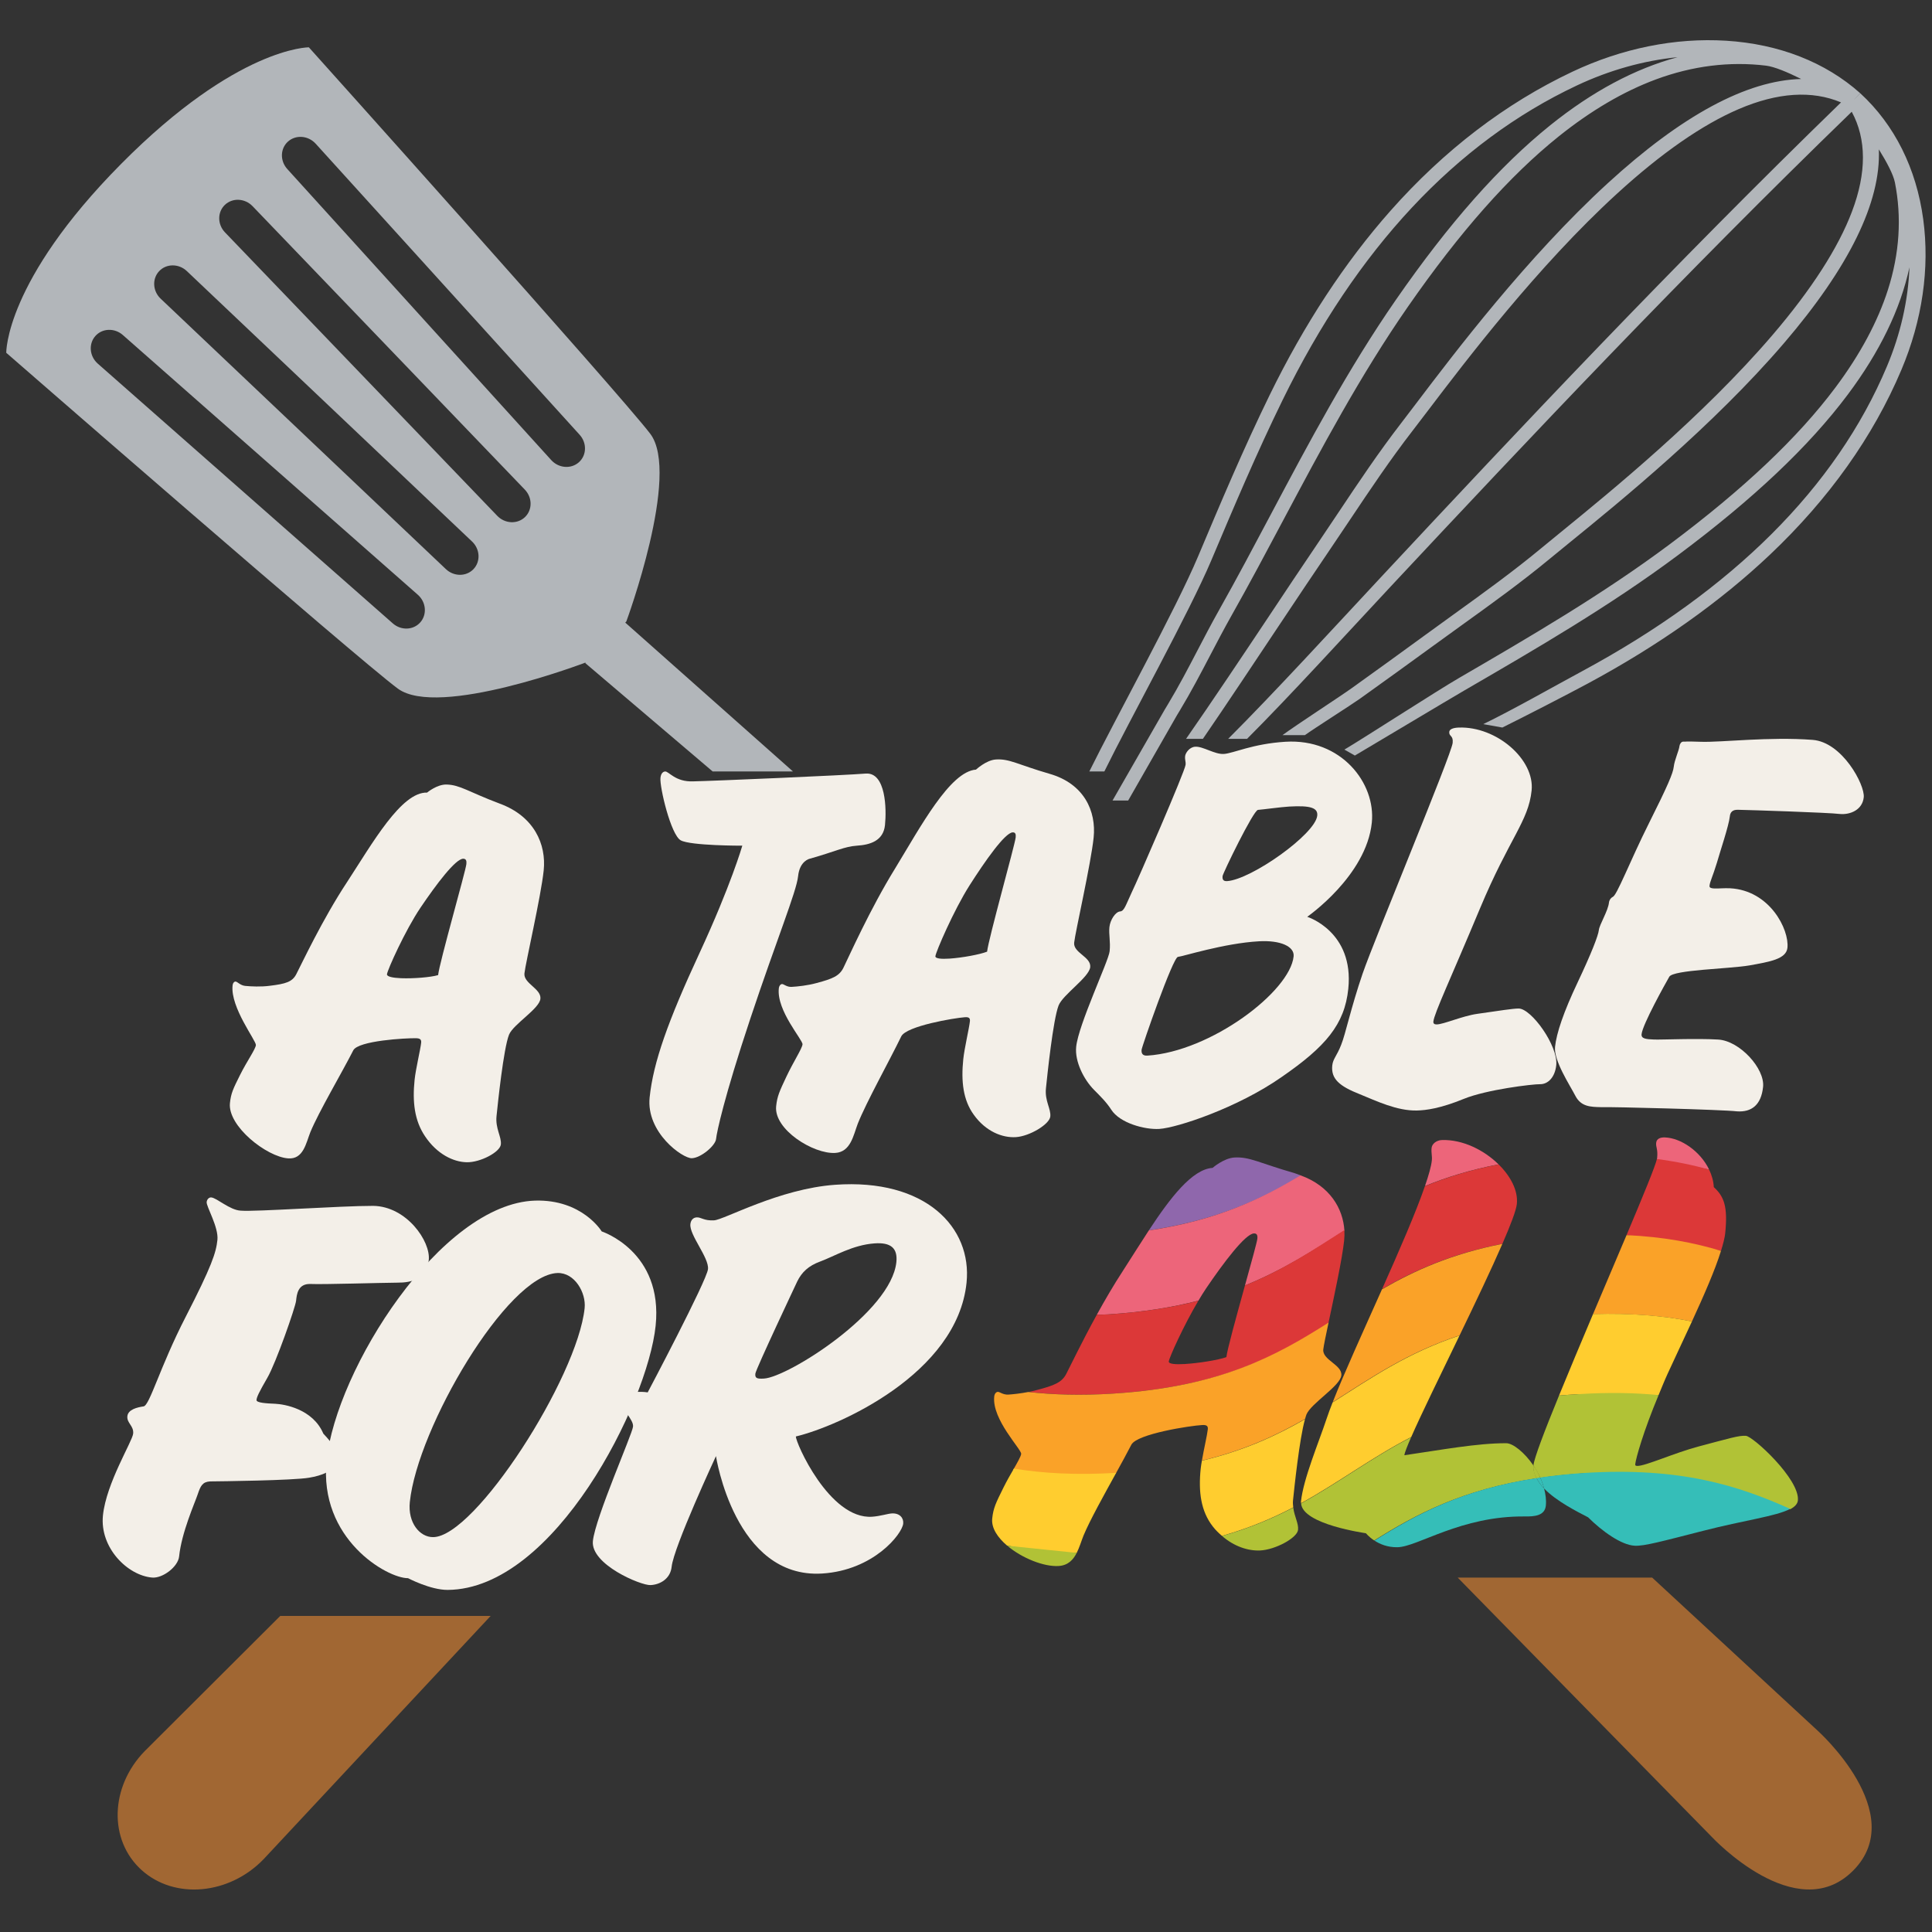 <svg xmlns="http://www.w3.org/2000/svg" xmlns:xlink="http://www.w3.org/1999/xlink" id="Layer_1" x="0px" y="0px" viewBox="0 0 4000 4000" style="enable-background:new 0 0 4000 4000;" xml:space="preserve"><rect x="0" y="0" width="4000" height="4000" fill="#333333" stroke="none"/><style type="text/css">	.st0{fill:#F3EFE8;}	.st1{fill:none;}	.st2{fill:#8F67AC;}	.st3{fill:#ED657A;}	.st4{fill:#DC3838;}	.st5{fill:#FAA228;}	.st6{fill:#FFCD2F;}	.st7{fill:#B1C236;}	.st8{fill:#35BEB8;}	.st9{fill:#B2B6BA;}	.st10{fill:#A16733;}</style><g>	<g>		<path class="st0" d="M924.41,1624.29c28.09,0.64,45.36,15.09,110.4,39.59c71.43,26.34,96.41,84.44,90.86,138.1   c-5.54,53.58-37.74,192.52-39.89,213.34c-2.16,20.86,35.21,31.73,33.06,52.55c-2.16,20.89-56.14,52.63-64.96,74.37   c-11.42,28.71-23.21,142.75-25.88,168.54c-2.67,25.79,10.61,42.77,8.97,58.65c-1.64,15.87-42.35,37.4-70.46,36.89   c-28.11-0.45-62.05-17.15-86.44-53.63c-21.98-32.44-26.41-71.37-21.7-116.87c2.35-22.75,12.16-63.16,13.59-77   c0.72-6.94-2.82-9.03-10.3-9.28c-21.54-0.44-119.74,5.03-130.24,25.06c-23.59,46.47-71.32,126.94-88.87,169.42   c-8.88,22.22-14.32,56.73-45.98,54.29c-44.71-3.24-125.43-66.95-120.52-114.4c2.14-20.69,6.89-30.14,21.09-58.59   c14.2-28.45,31.73-52.69,32.65-61.57c0.91-8.76-52.98-77.78-48.28-123.2c0.61-5.9,3.71-8.58,6.49-8.29   c3.74,0.38,9.51,7.95,19.73,8.96c12.08,1.2,32.64,2.17,50.72-0.24c33.26-4.03,46.82-8.03,55.08-24.26   c10.5-20.07,53.94-113.16,105.12-190.62c52.42-80.31,112.25-186.81,165.57-185.12C884.2,1640.99,904.73,1623.79,924.41,1624.29z    M870.86,1878.8c-32.13,47.61-68.76,129.42-69.67,138.32c-0.51,4.95,12.36,7.51,29.19,8.17c25.23,1.01,61.19-1.85,76.69-6.43   c2.66-25.69,56.97-215.03,58.51-229.93c0.72-6.91-0.75-10.9-6.39-11.02C943.27,1777.61,903.01,1831.25,870.86,1878.8z"></path>		<path class="st0" d="M1377.23,1597.27c7.53-0.3,21.18,22.02,57.96,20.45c36.66-0.65,315.75-12.61,357.41-16.14   c41.58-2.8,43.08,73.62,39.67,106.66c-3.42,33.05-31.46,40.9-57.92,42.61c-26.45,1.83-43.43,11.67-97.81,27.05   c0,0-20.86,4.14-24.16,36.12c-3.31,31.97-44.59,131.75-99.07,295.4c-54.46,163.61-69.31,234.7-70.76,248.68   c-1.45,13.99-31.28,39.12-50.11,39.87c-18.87,0.84-94.95-53.05-87.43-125.83c7.52-72.73,37.92-158.02,103.17-298.75   c65.26-140.84,88.71-222.57,88.71-222.54c-0.01,0.12-107.04,0.22-127.46-11.01c-20.44-11.09-43.96-110.38-42-129.29   C1368.34,1601.57,1372.51,1597.45,1377.23,1597.27z"></path>		<path class="st0" d="M2061.35,1572.48c28.38-2.11,45.83,10.51,111.44,29.54c72.03,20.55,97.11,77.64,91.49,132   c-5.62,54.34-38.15,196.5-40.33,217.62c-2.18,21.12,35.44,29.5,33.25,50.64c-2.18,21.14-56.57,56.86-65.49,79.45   c-11.53,29.75-23.49,145.41-26.19,171.57c-2.7,26.16,10.66,42.25,9,58.36c-1.66,16.09-42.7,40.77-71.06,42.64   c-28.35,1.87-62.6-11.86-87.22-46.12c-22.19-30.44-26.65-69.03-21.88-115.19c2.39-23.08,12.31-64.62,13.76-78.67   c0.73-7.04-2.84-8.78-10.4-8.27c-21.74,1.52-121.09,18.11-131.75,39.66c-23.89,49.37-72.26,135.97-90.05,180.83   c-8.97,23.42-14.51,58.61-46.62,60.48c-45.32,2.69-127.33-48.6-122.36-96.61c2.17-20.98,7-31.16,21.42-61.76   c14.42-30.6,32.22-57.45,33.16-66.45c0.93-8.96-53.83-69.53-49.08-115.51c0.62-5.99,3.77-9.15,6.61-9.31   c3.77-0.21,9.64,6.43,20.03,5.85c12.27-0.69,33.16-2.86,51.51-7.94c33.76-8.94,47.52-14.78,55.9-32.19   c10.66-21.53,54.72-120.72,106.58-204.79c53.12-87.1,113.71-200.93,167.62-204.92C2020.7,1593.41,2041.47,1573.97,2061.35,1572.48   z M2007.14,1833.41c-32.5,51.12-69.57,137.3-70.5,146.32c-0.52,5.02,12.5,6.12,29.53,4.95c25.51-1.75,61.86-8.27,77.51-14.36   c2.7-26.09,57.63-221.41,59.19-236.5c0.73-7.01-0.77-10.89-6.44-10.47C2080.35,1724.53,2039.66,1782.3,2007.14,1833.41z"></path>		<path class="st0" d="M2474.43,1546.01c16.07-1.13,40.56,16.22,59.48,14.96c19.84-1.31,59.43-21.06,127.43-25.24   c115.25-7.11,187.34,85.46,178.85,167.54c-11.41,110.34-133.71,194.78-133.72,194.89c0.01-0.12,97.29,30.45,85.02,149.12   c-7.65,74-47.13,119.87-138.1,182.64c-91.06,63.76-216.42,105.13-253.27,107.41c-29.96,1.78-81.63-12.03-99.43-39.93   c-9.78-15.33-22.9-28.12-35.69-41.04c-20.78-20.99-40.07-58.32-36.88-89.16c4.79-46.29,67.17-177.49,69.25-197.66   c2.08-20.13-2.03-34.84-0.46-49.95c1.56-15.1,12.68-31.89,22.12-32.54c8.52-0.59,11.65-12.8,23.7-38.63   c13.11-26.88,110.42-250.84,111.88-264.98c0.73-7.07-1.78-9.88-0.94-17.96C2454.29,1559.42,2462.14,1546.87,2474.43,1546.01z    M2438.82,1981.11c-10.38,0.69-74.51,185.13-75.24,192.17c-0.73,7.04,1.49,12.93,11.89,12.26   c131.33-8.46,295.3-132.65,302.83-205.44c2.09-20.21-26.54-33.84-71.87-31.26C2533.74,1952.96,2448.29,1980.5,2438.82,1981.11z    M2604.52,1676.79c-9.44,0.59-72.67,130.98-73.29,137.03c-0.63,6.05,0.74,10.99,9.25,10.46c50.08-3.25,182.76-97.15,186.73-135.52   c1.68-16.19-13.74-21.44-58.12-18.87C2652.07,1670.87,2613.03,1676.25,2604.52,1676.79z"></path>		<path class="st0" d="M3020.26,1506.33c78.19-2.73,157.43,66.11,150.79,130.28c-6.62,64.06-45.81,98.07-106.92,244.3   c-61.11,146.21-94.71,216.92-96.49,234.17c-0.42,4.06,2.2,6.01,6.89,5.9c15.07-0.37,52.49-17.39,83.94-21.91   c47.62-6.8,73.41-10.96,85.6-11.04c26.31-0.26,82.11,77.32,78,117.13c-2.63,25.45-17.22,39.58-33.17,39.52   c-15.93-0.23-110.98,11.2-158.02,30.34c-48.99,19.99-78.48,23.72-97.29,24.16c-41.41,0.99-84.3-19.91-118.52-33.81   c-42.4-16.64-59.59-31.98-56.76-59.36c1.46-14.17,9.53-19.56,18.54-43.12c8.8-21.54,20.11-76.48,44.29-147.07   c24.21-70.65,183.93-453.39,186.45-477.71c1.68-16.25-8.05-12.88-7-23.02C3001.12,1510,3008.01,1506.73,3020.26,1506.33z"></path>		<path class="st0" d="M3338.99,1856.59c7.49,0.12,35.81-73.98,74.82-151.85c39.03-77.85,50.18-104.12,51.55-117.4   c1.37-13.28,10.89-33.64,11.84-42.79c0.43-4.1,3.77-9.13,7.51-9.04c12.17,0.31-4.48-1.1,37.62,0.3   c42.11,1.33,140.98-10.86,230.38-3.99c61.48,4.53,108.64,93.18,105.98,118.83c-2.65,25.65-27.25,36.61-49.57,34.59   c-22.23-2.87-185.95-8.22-210.31-8.65c-13.06-0.66-16.61,6.35-17.35,13.5c-2.01,19.41-20.88,74.98-26.84,96.29   c-8.58,28.32-14.3,38.34-15.24,47.54c-0.42,4.08,3.21,5.26,9.75,5.57c8.39,0.4,20.74-1.04,32.88-0.4   c82.15,4.4,122.6,85.33,118.69,123.15c-2.44,23.55-36.81,29.02-78.89,36.58c-42.03,7.17-157.7,9.07-165.73,23.43   c-8.02,14.01-55.25,98.46-57.36,118.89c-0.95,9.17,8.3,10.48,26.09,11.11c17.78,0.54,87.56-2.69,132.35,0.04   c44.79,2.49,97.03,60.06,93.11,97.99c-3.92,37.89-24.23,52.73-54.05,50.65c-29.67-3.56-259.94-9.51-281.63-8.68   c-21.53-0.49-41.2-0.84-52.95-23.44c-11.74-22.67-45.03-72.92-42.09-101.39c2.95-28.51,17.8-72.25,46.63-133.17   c28.83-60.91,42.91-97.44,44.07-108.64c1.16-11.22,19.16-39.7,20.95-57c0.63-6.11,6.04-13.21,13.56-13.13"></path>	</g>	<g>		<path class="st1" d="M2310.94,3049.35c1.41-0.09,2.58-0.02,4-0.11c0.22-0.01,0.43-0.04,0.65-0.05c-1.64,0.11-3.01,0.03-4.63,0.13   C2310.95,3049.33,2310.95,3049.34,2310.94,3049.35z"></path>		<path class="st1" d="M385.04,3007.89c0.07-0.01,0.14-0.01,0.21-0.02c-1.34,0.08-2.46,0.03-3.79,0.11   C382.72,3007.91,383.78,3007.98,385.04,3007.89z"></path>		<path class="st1" d="M395.51,3171.83c0.08,0,0.14-0.01,0.22-0.02c-1.39,0.09-2.55,0.04-3.93,0.12   C393.11,3171.86,394.2,3171.92,395.51,3171.83z"></path>		<path class="st1" d="M364.1,2680.01c0.07,0,0.14-0.01,0.21-0.02c-1.34,0.08-2.46,0.03-3.79,0.11   C361.78,2680.03,362.84,2680.09,364.1,2680.01z"></path>		<path class="st1" d="M374.57,2843.95c0.07-0.01,0.14-0.01,0.21-0.02c-1.34,0.08-2.46,0.03-3.79,0.11   C372.25,2843.97,373.31,2844.03,374.57,2843.95z"></path>		<path class="st1" d="M416.45,3499.72c0.09-0.01,0.18-0.02,0.27-0.02c-1.73,0.11-3.16,0.05-4.87,0.15   C413.47,3499.75,414.82,3499.82,416.45,3499.72z"></path>		<path class="st1" d="M405.98,3335.77c0.08,0,0.14-0.01,0.22-0.02c-1.39,0.09-2.55,0.04-3.93,0.12   C403.58,3335.8,404.67,3335.86,405.98,3335.77z"></path>		<path d="M2304.47,2885.3c0.22-0.01,0.43-0.04,0.65-0.05c-66.93,4.26-124.18,2.31-175.61-3.36c-0.2,0.04-0.4,0.06-0.6,0.1   C2180.33,2887.64,2237.56,2889.57,2304.47,2885.3z"></path>		<path d="M2310.94,3049.35c0.01-0.01,0.01-0.02,0.02-0.04c-82.93,4.96-151.74,0.87-211.72-8.89c-0.03,0.05-0.06,0.11-0.1,0.17   C2159.16,3050.3,2227.95,3054.38,2310.94,3049.35z"></path>		<path d="M2294.65,2721.31c-8.41,0.54-15.66,0.33-23.79,0.68c-0.01,0.01-0.01,0.02-0.02,0.04c7.93-0.35,14.96-0.14,23.16-0.66   C2294.22,2721.35,2294.43,2721.32,2294.65,2721.31z"></path>		<path d="M2084.89,3199.85c0.15,0.12,0.33,0.24,0.47,0.36c42.69,8.33,90.02,13.67,143.89,14.83c0.02-0.04,0.03-0.07,0.05-0.1   C2175.22,3213.73,2127.72,3208.28,2084.89,3199.85z"></path>		<path class="st2" d="M2680.08,2428.83c-73.21-21.02-92.8-34.21-124.4-32.33c-22.14,1.35-45.15,21.47-45.15,21.46   c-42.43,2.7-88.11,62.59-131.94,129.39c140.51-20.96,233.88-64.43,315.11-113.49C2689.68,2432.42,2684.41,2430.06,2680.08,2428.83   z"></path>		<path class="st3" d="M2481.26,2692.78c5.37-9.05,10.76-17.78,16.06-25.61c35.84-52.87,80.75-112.45,98.65-113.45   c6.3-0.35,7.99,3.7,7.23,10.99c-0.7,6.79-12.46,49.17-25.63,96.69c80.26-32.71,142.26-72.87,205.89-113.46   c-2.77-46.11-30.28-92.62-90.88-114.5c-81.33,49.07-173.19,93.15-314.06,114c-18.22,27.77-36.15,56.59-53.34,83.21   c-19.56,29.93-37.93,61.56-54.32,91.33c8.13-0.35,15.38-0.14,23.79-0.68C2367.08,2716.64,2428.06,2706.56,2481.26,2692.78z"></path>		<path class="st4" d="M2305.12,2885.25c222.19-14.31,337.35-77.13,445.22-145.61c11.5-54.24,28.69-133.67,32.57-171.18   c0.74-7.2,0.9-14.47,0.49-21.71c-63.6,40.59-125.4,82.04-205.83,114.66c-17.16,61.9-36.88,133.1-38.46,148.4   c-17.38,6.13-57.84,12.55-86.29,14.26c-18.96,1.13-33.51-0.03-32.97-5.24c0.82-7.97,30.4-73.77,61.27-125.82   c-53.1,13.67-113.91,23.69-186.14,28.3c-0.12,0.01-0.22,0-0.34,0.01c-0.22,0.01-0.43,0.04-0.65,0.05   c-8.19,0.52-15.23,0.31-23.16,0.66c-31.53,57.27-55.28,107.21-63.01,121.99c-9.22,18.15-24.52,24.36-62.18,34.16   c-5.27,1.42-10.71,2.64-16.14,3.71C2180.94,2887.56,2238.2,2889.5,2305.12,2885.25z"></path>		<path class="st5" d="M2310.18,3050.73c11.86-21.52,23.82-43.32,32.17-59.62c11.76-22.52,122.43-39.49,146.64-40.72   c8.42-0.46,12.41,1.4,11.66,8.68c-1.21,11.67-8.15,41.18-12.22,64.94c87.5-21.06,154.13-52.01,213.62-86.34   c0.93-3.21,1.87-6.87,2.81-9.17c9.73-23.31,69.98-58.92,72.24-80.86c2.27-21.97-39.64-31.81-37.38-53.72   c0.76-7.3,5.17-28.58,10.91-55.64c-107.65,68.28-223.31,132.78-445.16,146.95c-0.12,0.01-0.22,0-0.34,0.01   c-0.22,0.01-0.43,0.04-0.65,0.05c-66.91,4.27-124.14,2.34-175.56-3.32c-15.47,3-30.69,4.65-40.74,5.35   c-11.61,0.81-18.24-5.91-22.45-5.62c-3.18,0.22-6.66,3.54-7.3,9.77c-4.93,47.66,56.77,109.33,55.8,118.69   c-0.53,5.14-8.44,18.96-16.54,32.97C2157.65,3052.9,2227.25,3055.69,2310.18,3050.73z"></path>		<path class="st6" d="M2229.11,3215.33c5.88-11.62,9.82-25.28,14.23-36.21c13.28-31.8,42.18-83.65,67.6-129.76   c-82.99,5.02-151.78,0.95-211.8-8.76c-6.61,11.43-14.33,24.68-21.43,39.01c-15.89,31.99-21.18,42.65-23.43,64.42   c-2.02,19.5,11.11,39.17,30.61,55.83C2127.72,3208.28,2175.02,3214.11,2229.11,3215.33z"></path>		<path class="st6" d="M2701.85,2938.31c-59.41,34.19-126.03,64.97-213.45,85.89c-1,5.88-2,11.75-2.49,16.51   c-4.96,47.95,0.32,88.06,25.29,119.98c5.76,7.47,12.19,13.49,18.7,19.18c56.8-16.08,104.58-36.45,147.66-59.03   c-0.53-4.56-1.08-9.14-0.53-14.38C2679.62,3081.45,2690.35,2978.6,2701.85,2938.31z"></path>		<path class="st7" d="M2608.72,3210.1c31.54-1.37,77.02-25.97,78.75-42.67c1.39-13.4-7.56-27.31-9.89-46.15   c-43.04,22.49-90.77,42.77-147.51,58.77C2554.87,3201.61,2583.8,3211.16,2608.72,3210.1z"></path>		<path class="st7" d="M2085.37,3200.21c30.25,25.65,75.8,43.93,106.41,42.02c19.72-1.24,30.25-12.94,37.48-27.19"></path>		<path class="st3" d="M2985.56,2360.32c-11.54,0.3-20.71,7.87-21.58,16.26c-1.08,10.45,1.44,16.65,0.46,26.07   c-1.25,12.11-6.55,30.66-14.21,52.93c44.03-18.17,93.79-33.63,152.39-44.9C3072.27,2380.83,3028.3,2359.09,2985.56,2360.32z"></path>		<path class="st4" d="M3110.58,2575.12c16.9-38.89,28.51-69.15,29.87-82.33c2.88-27.87-12.95-57.59-37.72-82   c-58.74,11.35-108.56,26.92-152.65,45.21c-18.66,54.15-52.82,132.68-88.52,212.68C2928.77,2630.01,3005.17,2595.7,3110.58,2575.12   z"></path>		<path class="st5" d="M3110.52,2575.27c-105.55,20.73-181.97,55.27-249.28,94.12c-38.95,87.27-79.02,175.08-101.9,233.39   c78.99-50.07,153.77-102.13,262.62-138.05C3054.87,2696.64,3087.66,2627.85,3110.52,2575.27z"></path>		<path class="st6" d="M2759.04,2903.53c-4.76,12.15-9.03,23.47-12.07,32.7c-16.76,50.58-48.61,125.69-53.47,172.7   c-0.12,1.11,0.23,2.13,0.27,3.21c79.77-43.86,145.43-94.41,228.02-136.93c20.32-46.39,59.81-126.98,100.02-210.16   C2912.99,2801.16,2838.23,2853.39,2759.04,2903.53z"></path>		<path class="st7" d="M3174.82,3034.14c-18.53-27-42.37-46.12-56.25-46.1c-59.67-0.26-135.47,13.92-210.97,24.88   c0.53-5.09,5.82-18.6,13.92-37.13c-82.33,42.56-147.92,93.06-227.72,136.82c2.74,43.96,134.29,61.58,134.26,61.86   c0,0,5.9,7.53,17.09,14.9c87.33-54.77,182.61-105.42,336.29-128.75C3177.14,3052.28,3174.21,3043.2,3174.82,3034.14z"></path>		<path class="st8" d="M3181.26,3060.25c-153.42,23.44-248.34,74.61-335.63,129.39c11.01,7.17,26.97,14.1,47.52,13.74   c41.96-0.59,131.35-65.21,264.18-63.71c19.87,0.24,41-1.48,43.18-22.47c1.22-11.82-0.61-23.73-3.64-35.41   C3190.24,3074.99,3185.15,3067.75,3181.26,3060.25z"></path>		<path d="M3279.8,3049.62c-0.25,0.02-0.46,0.04-0.71,0.06c201.03-12.79,320.63,26.61,427.28,74.32c0.15-0.08,0.21-0.18,0.36-0.26   C3600.18,3076.1,3480.63,3036.8,3279.8,3049.62z"></path>		<path d="M3269.53,2886.45c-0.25,0.02-0.46,0.04-0.71,0.06c62.21-3.96,116.17-3.53,164.83,1.19c0.03-0.06,0.05-0.12,0.07-0.18   C3385.23,2882.86,3331.46,2882.49,3269.53,2886.45z"></path>		<path d="M3367.62,2557.07c-0.01,0.03-0.03,0.07-0.05,0.1c76.55,3.59,139.96,15.6,195.57,32.62c0.03-0.09,0.06-0.2,0.09-0.29   C3507.63,2572.54,3444.2,2560.59,3367.62,2557.07z"></path>		<path d="M3298.22,2720.62c0,0.01-0.01,0.02-0.01,0.04c79.9-2.39,146.9,3.5,204.81,15.22c0.04-0.08,0.07-0.15,0.11-0.23   C3445.19,2723.99,3378.15,2718.17,3298.22,2720.62z"></path>		<path d="M3538.61,2421.58c-0.06-0.12-0.09-0.25-0.14-0.37c-32.81-9.3-68.72-16.61-107.97-21.78c-0.01,0.06-0.03,0.12-0.04,0.18   C3469.78,2404.83,3505.74,2412.21,3538.61,2421.58z"></path>		<path class="st3" d="M3538.61,2421.58c-18.07-37.71-58.15-65.59-91.77-66.67c-7.32-0.26-16.92,1.56-17.91,11.03   c-0.98,9.47,3.92,12.79,1.96,31.73c-0.04,0.39-0.5,2.16-0.61,2.7"></path>		<path class="st4" d="M3563.24,2589.5c4.25-13.75,7.61-26.37,8.6-35.96c5.78-55.86-2.56-76.56-23.61-95.73   c-0.61-12.74-4.24-24.9-9.62-36.24c-32.87-9.36-68.82-16.75-108.16-21.97c-3.03,14.21-28.7,76.61-62.83,157.46"></path>		<path class="st5" d="M3367.58,2557.17c-21.09,49.96-45.43,107.03-69.49,163.75c79.93-2.45,146.99,3.3,204.92,14.95   c24.83-53.83,47.99-106.91,60.13-146.08C3507.54,2572.78,3444.13,2560.76,3367.58,2557.17z"></path>		<path class="st6" d="M3433.91,2888.35c5.87-14.04,11.93-29.34,18.93-44.62c15.11-32.97,32.94-70.49,50.18-107.86   c-57.91-11.71-124.91-17.6-204.81-15.22c-25.05,59.04-49.7,118.13-70.45,168.74c13.19-1.28,26.77-1.99,40.78-2.88   c0.1-0.01,0.19,0,0.29-0.01c0.25-0.02,0.46-0.04,0.71-0.06"></path>		<path class="st7" d="M3706.61,3124.65c9.16-4.96,14.96-10.91,15.7-18.09c4.52-43.69-93.06-133.03-107.64-133.83   c-14.54-1.13-35.13,5.53-96.47,21.64c-51.68,13.58-112.12,41.37-128.81,40.67c-3.12-0.13-4.06-1.24-3.84-3.33   c1.28-12.4,16.87-68.02,48.36-143.35c-48.4-4.7-102.67-5.93-165.04-1.96c-14.09,0.91-27.85,1.71-41.11,3.01   c-29.94,73.01-51.33,129.3-52.84,143.87c-0.05,0.52,0.19,1,0.16,1.51c5.29,7.71,9.91,16.05,13.95,24.83   c28.03-4.03,57.83-7.23,90.03-9.28c0.1-0.01,0.19,0,0.29-0.01c0.25-0.02,0.46-0.04,0.71-0.06"></path>		<path class="st8" d="M3279.09,3049.68c-32.29,2.08-62.19,5.3-90.28,9.37c3.38,7.37,6.03,14.93,8.06,22.73   c26.17,26.9,68.72,47.97,91.15,59.69c28.48,28.31,68.4,57.4,96.53,58.79c19.79,1.05,56.45-9.13,141.43-30.8   c85.15-21.95,151.52-30.1,180.39-45.47C3599.71,3076.29,3480.11,3036.89,3279.09,3049.68z"></path>		<path class="st7" d="M3174.82,3034.14c-1.23,8.95,1.67,18.48,6.74,26.94c2.54-0.39,4.98-0.82,7.55-1.19   C3185.7,3050.99,3180.75,3041.82,3174.82,3034.14z"></path>		<path class="st8" d="M3181.26,3060.25c3.89,7.5,8.99,14.74,15.6,21.54c-2.02-7.8-4.68-15.36-8.06-22.73   C3186.24,3059.43,3183.79,3059.86,3181.26,3060.25z"></path>	</g>	<path class="st0" d="M498.29,2506.53c31.16,2.56,205.24-10,274.33-9.91c69.03,0.93,119.15,73.2,115.12,112.11  c-4.01,38.85-34.19,47.09-65.6,46.88c-31.42,0.17-153.29,3.94-179.33,2.73c-26.1-0.87-28.41,21.51-29.79,34.77  c-1.38,13.29-41.54,128.41-59.4,159.29c-17.86,30.9-21.92,39.9-22.55,46.03c-0.63,6.12,21.24,7.2,38.98,7.95  c17.71,0.86,77.47,10.13,99.37,61.8c21.7,23.09,28.89,34.49,26.67,55.92c-2.22,21.45-30.43,31.05-56.01,35.33  c-33.05,5.76-185.08,7.52-205,7.66c-15.79,1-19.77,8.9-25.82,26.96c-6.05,18.05-33.26,78.58-38.42,128.43  c-2.21,21.36-34.01,45.58-55.82,43.69c-50.86-4.24-108.8-61.76-101.87-128.79c6.92-66.94,60.84-152.83,62.53-169.17  c1.68-16.24-13.46-21.83-11.99-36.06c1.47-14.18,20.76-18.48,33.54-20.38c12.76-1.96,33.49-80.97,87.22-185.42  c53.75-104.61,62.96-132.87,65.69-159.27c2.74-26.45-23.22-69.18-22.27-78.35c0.63-6.11,5.23-9.88,9.39-9.6  C448.68,2479.93,475.39,2505.24,498.29,2506.53z"></path>	<path class="st0" d="M1245.7,2549.45c-0.02,0.19,127.66,41.31,111.72,195.45c-16.57,160.26-209.24,545.14-430.37,546.83  c-35.62,0.32-82.3-24.28-82.3-24.3c-42.98,0.42-185.34-81.14-168.52-243.8c19.48-188.38,236.14-531.57,431.55-537.9  C1205.46,2482.88,1245.71,2549.35,1245.7,2549.45z M848.48,3109.86c-4.44,42.96,20.75,72.71,47.98,72.59  c86.87,0.48,299.15-330.87,313.96-474.13c3.29-31.83-20.64-73.84-56.37-72.68C1049.98,2639.7,864.4,2955.9,848.48,3109.86z"></path>	<path class="st0" d="M1442.35,2520.45c9.48-0.53,14.95,7.35,36.01,6.13c21.07-1.16,134.52-65.32,250.57-73.61  c186.72-13.4,284.1,87.8,272.19,202.96c-19.51,188.72-266.34,297.47-353.31,318.11c-1.17,11.33,69.13,172.03,157.7,166.18  c16.86-1.13,32.05-6.24,40.5-6.81c16.86-1.14,25.17,9.62,23.99,21.02c-2.24,21.71-61.3,96.66-167.76,103.39  c-181.29,11.23-219.88-243.27-219.9-243.1c-0.01,0.09-87.51,188.01-91.76,229.12c-2.55,24.69-23.72,37-43.69,37.92  c-20.01,1.05-124.37-42.82-119.37-91.2c4.98-48.21,81.5-221.27,83.1-236.78c1.59-15.4-23.84-32.69-21.5-55.33  c1.27-12.32,17.38-16.09,31.05-16.72c11.56-0.53,20.82,1.06,20.82,1.06c-0.02,0.18,122.37-231.35,124.83-255.21  c2.45-23.67-38.78-70.47-36.44-93.11C1430.25,2526.24,1434.99,2520.86,1442.35,2520.45z M1563.88,2843.99  c-0.96,9.27,3.04,11.1,17.79,10.19c49.48-2.72,263.43-137.41,274.15-241.07c2.99-28.96-11.45-41.24-45.21-38.81  c-45.37,3.26-82.3,26.35-112.79,37.65c-23.94,8.79-37.89,22.03-47.18,41.09C1650.64,2653.11,1564.83,2834.78,1563.88,2843.99z"></path></g><g>	<path class="st1" d="M2411.57,1468.94l6.28-10.41c22.48-37.29,42.33-75.36,61.59-112.29c14.13-27.11,28.78-55.2,44.66-83.42  c36.35-64.58,72.12-132.01,106.9-197.59c78.09-147.23,159.87-301.4,259.34-444.91c109.54-158.03,214.18-276.51,319.49-361.15  c86.96-69.89,175.12-116.99,263.48-140.79c-70.38,7.05-141.12,26.83-208.4,58.5c-251.62,118.44-456.39,338.92-609.24,650.97  c-53.99,110.22-101.89,223.62-147.81,332.32c-45.61,107.97-91.95,217.32-144.16,323.77h38.81  C2405.51,1478.95,2408.56,1473.92,2411.57,1468.94z"></path>	<path class="st1" d="M254.32,693.65c-17.2-15.14-42.74-14.15-57.05,2.23c-14.31,16.37-11.97,41.92,5.23,57.06l610.72,537.71  c17.2,15.14,42.74,14.15,57.05-2.22c14.31-16.37,11.97-41.92-5.23-57.06L254.32,693.65z"></path>	<path class="st1" d="M386.83,561.28c-16.63-15.77-42.24-15.76-57.21,0.01c-14.97,15.77-13.62,41.34,3.01,57.1l590.52,559.89  c16.63,15.77,42.24,15.76,57.21-0.01c14.97-15.77,13.62-41.34-3.01-57.1L386.83,561.28z"></path>	<path class="st1" d="M653.61,297.55c-15.39-16.97-41.03-18.99-57.27-4.52c-16.24,14.47-16.93,39.95-1.54,56.92l546.46,602.58  c15.39,16.97,41.03,19,57.27,4.53c16.24-14.47,16.93-39.95,1.54-56.92L653.61,297.55z"></path>	<path class="st1" d="M522.94,426.9c-15.87-16.52-41.52-17.78-57.29-2.8c-15.77,14.97-15.68,40.51,0.19,57.03l563.63,586.78  c15.87,16.52,41.52,17.78,57.29,2.8c15.77-14.98,15.69-40.51-0.19-57.03L522.94,426.9z"></path>	<path class="st9" d="M3664.81,1148.11c121.64-115.21,213.36-243.93,271.9-382.58c43.14-102.19,58.86-209.99,45.14-311.53  c-14.21-105.19-59.28-195.53-130.28-260.85l-12.44,12.73l-0.01,0.01l-0.05-0.05l0.01-0.01l12.3-12.85  c-72.01-64.27-168.11-101.85-277.5-108.66c-105.59-6.57-215.7,15.69-318.22,64.08c-139.1,65.65-265.78,162.68-376.57,287.73  c-94.76,106.95-178.96,235.56-250.4,381.78c-54.27,111.09-102.22,224.92-148.18,334.04c-46.7,110.86-171.48,336.49-225.2,445.31  h31.1c52.21-106.45,175.83-329.12,221.45-437.09c45.92-108.7,93.82-222.1,147.81-332.32c152.85-312.05,357.62-532.53,609.24-650.97  c67.28-31.67,138.02-51.45,208.4-58.5c-88.36,23.8-176.52,70.9-263.48,140.79c-105.31,84.64-209.95,203.12-319.49,361.15  c-99.47,143.5-181.25,297.68-259.34,444.91c-34.78,65.58-70.55,133.01-106.9,197.59c-15.88,28.22-30.53,56.31-44.66,83.42  c-19.25,36.93-39.1,75-61.59,112.29l-6.28,10.41c-3,4.98-105.19,183.48-108.2,188.47h32.39c0.52-0.86,100.18-175.19,100.7-176.05  l6.29-10.4c23.07-38.17,43.21-76.7,62.75-114.08c14.05-26.87,28.6-54.72,44.25-82.46c36.65-64.94,72.6-132.56,107.57-198.32  c77.79-146.29,159.25-299.46,257.65-441.1c107.55-154.8,209.77-270.44,312.09-352.5c66.79-53.56,134.58-93.36,201.42-118.11  c75.6-28.01,152.33-37.63,227.92-28.47c17.24,2.09,44.47,13.49,72.76,27.61c-112.86,2.82-247.5,75.61-400.79,216.11  c-166.93,153-316.54,350.35-395.79,454.89c-11.99,15.82-22.33,29.46-31.07,40.76c-47.5,61.47-89.69,124.72-130.27,185.55  c-13.34,20-27.11,40.63-40.82,60.85c-34.76,51.23-69.77,103.87-103.46,154.54c-45.2,67.97-122.69,183.83-171.37,253.5h34.87  c44.24-64.26,117.83-175.06,160.97-239.78c33.71-50.58,68.74-103.13,103.47-154.2c13.82-20.32,27.65-41.01,41.06-61.06  c40.31-60.28,82.22-122.97,129-183.38c8.86-11.44,19.26-25.14,31.33-41.02c78.63-103.49,227.07-298.87,391.49-449.24  c91.58-83.76,176.58-142.89,252.32-175.32c80.25-34.36,151.39-39,211.55-13.73c-348.73,338.63-665.82,675.62-952.31,982.76  c-92.27,98.92-222.29,240.93-316.58,334.96h39.1c88.28-88.13,212.16-224.17,298.62-316.67  c286.86-306.89,604.38-643.61,953.34-981.66c30.76,56.69,30.92,126.17,0.52,206.59c-28.45,75.27-83.83,161.25-164.16,255.2  c-144.23,168.67-335.9,324.87-437.43,407.61c-15.58,12.7-29.02,23.65-40.23,32.96c-59.2,49.14-121.05,93.73-180.54,136.61  c-19.8,14.27-40.24,29-60.3,43.7c-50.37,36.9-102.24,74.17-152.17,110.05c-25.96,18.66-116.07,77.04-144.32,97.95h46.4  c17.5-12.79,97.16-63.39,113.66-75.22c50.02-35.86,101.98-73.13,152.51-110.06c19.96-14.58,40.34-29.25,60.1-43.46  c60.03-43.17,122.46-88.07,182.69-137.97c11.09-9.19,24.47-20.07,39.99-32.69c102.56-83.4,296.21-240.87,442.97-412.13  c134.78-157.28,200.96-292.09,196.45-401.27c16.41,26.39,29.96,51.94,33.25,68.45c14.42,72.4,9.54,147.13-14.36,221.99  c-21.13,66.17-57.7,134.26-108.53,202.28c-77.88,104.21-190.39,210.53-342.92,324.57c-139.56,104.34-292.13,193.08-437.83,277.82  c-44.79,26.05-191.08,120.71-236.12,147.58l21.66,12.31c31.46-18.48,196.26-117.11,227.41-135.18  c146.65-85.09,300.23-174.2,441.64-279.7c155.72-116.18,271-225.02,351.34-332.28c66.34-88.58,109.11-176.81,127.83-263.71  c-2.64,68.44-18.38,138.05-46.61,205.11c-105.57,250.79-319.43,463.03-631.1,631.15c-61.24,33.04-142.58,79.45-204.65,109.57  l39.55,7.05c44.97-22.25,132.69-67.31,177.13-91.23C3433.71,1336.42,3560.77,1246.65,3664.81,1148.11z"></path>	<path class="st10" d="M299.6,3625.52c-0.01,0.01-0.03,0.03-0.04,0.04c-71.88,73.83-74.98,184.07-6.66,245.98  c68.32,61.91,181.78,51.66,253.17-22.61l469.81-503.35H580.27L299.6,3625.52z"></path>	<path class="st9" d="M1294.52,1289.01l2.18-2.2c0,0,113-305.56,49.54-388.8c-63.45-83.24-706.77-800.03-706.77-800.03  s-148.37-1.2-388.94,241.64S12.97,730.42,12.97,730.42s726.39,632.93,810.61,695.21c84.22,62.28,389.17-54.09,389.2-54.1l-1.18,1.2  l263.94,224.54h166.25L1294.52,1289.01z M870.27,1288.42c-14.31,16.37-39.85,17.37-57.05,2.22L202.5,752.93  c-17.2-15.14-19.54-40.69-5.23-57.06c14.31-16.37,39.85-17.37,57.05-2.23l610.72,537.71  C882.24,1246.5,884.58,1272.05,870.27,1288.42z M980.36,1178.27c-14.97,15.77-40.58,15.77-57.21,0.01L332.63,618.39  c-16.63-15.76-17.97-41.33-3.01-57.1c14.97-15.77,40.58-15.77,57.21-0.01l590.52,559.89  C993.98,1136.93,995.32,1162.5,980.36,1178.27z M1086.76,1070.72c-15.77,14.98-41.42,13.72-57.29-2.8L465.84,481.13  c-15.87-16.52-15.95-42.06-0.19-57.03c15.77-14.98,41.42-13.72,57.29,2.8l563.63,586.78  C1102.45,1030.21,1102.53,1055.74,1086.76,1070.72z M1198.52,957.05c-16.24,14.47-41.88,12.44-57.27-4.53L594.79,349.94  c-15.39-16.97-14.7-42.45,1.54-56.92c16.24-14.47,41.88-12.44,57.27,4.52l546.46,602.58  C1215.45,917.1,1214.76,942.58,1198.52,957.05z"></path>	<path class="st10" d="M3545.06,3804.12c0,0,173.61,185.94,290.85,69.58l0.02,0.02c0.02-0.03,0.04-0.06,0.05-0.1  c0.31-0.3,0.62-0.58,0.92-0.89c117.27-118.38-73.29-289.25-73.29-289.25l-342.95-317.21h-402.62L3545.06,3804.12z"></path></g></svg>